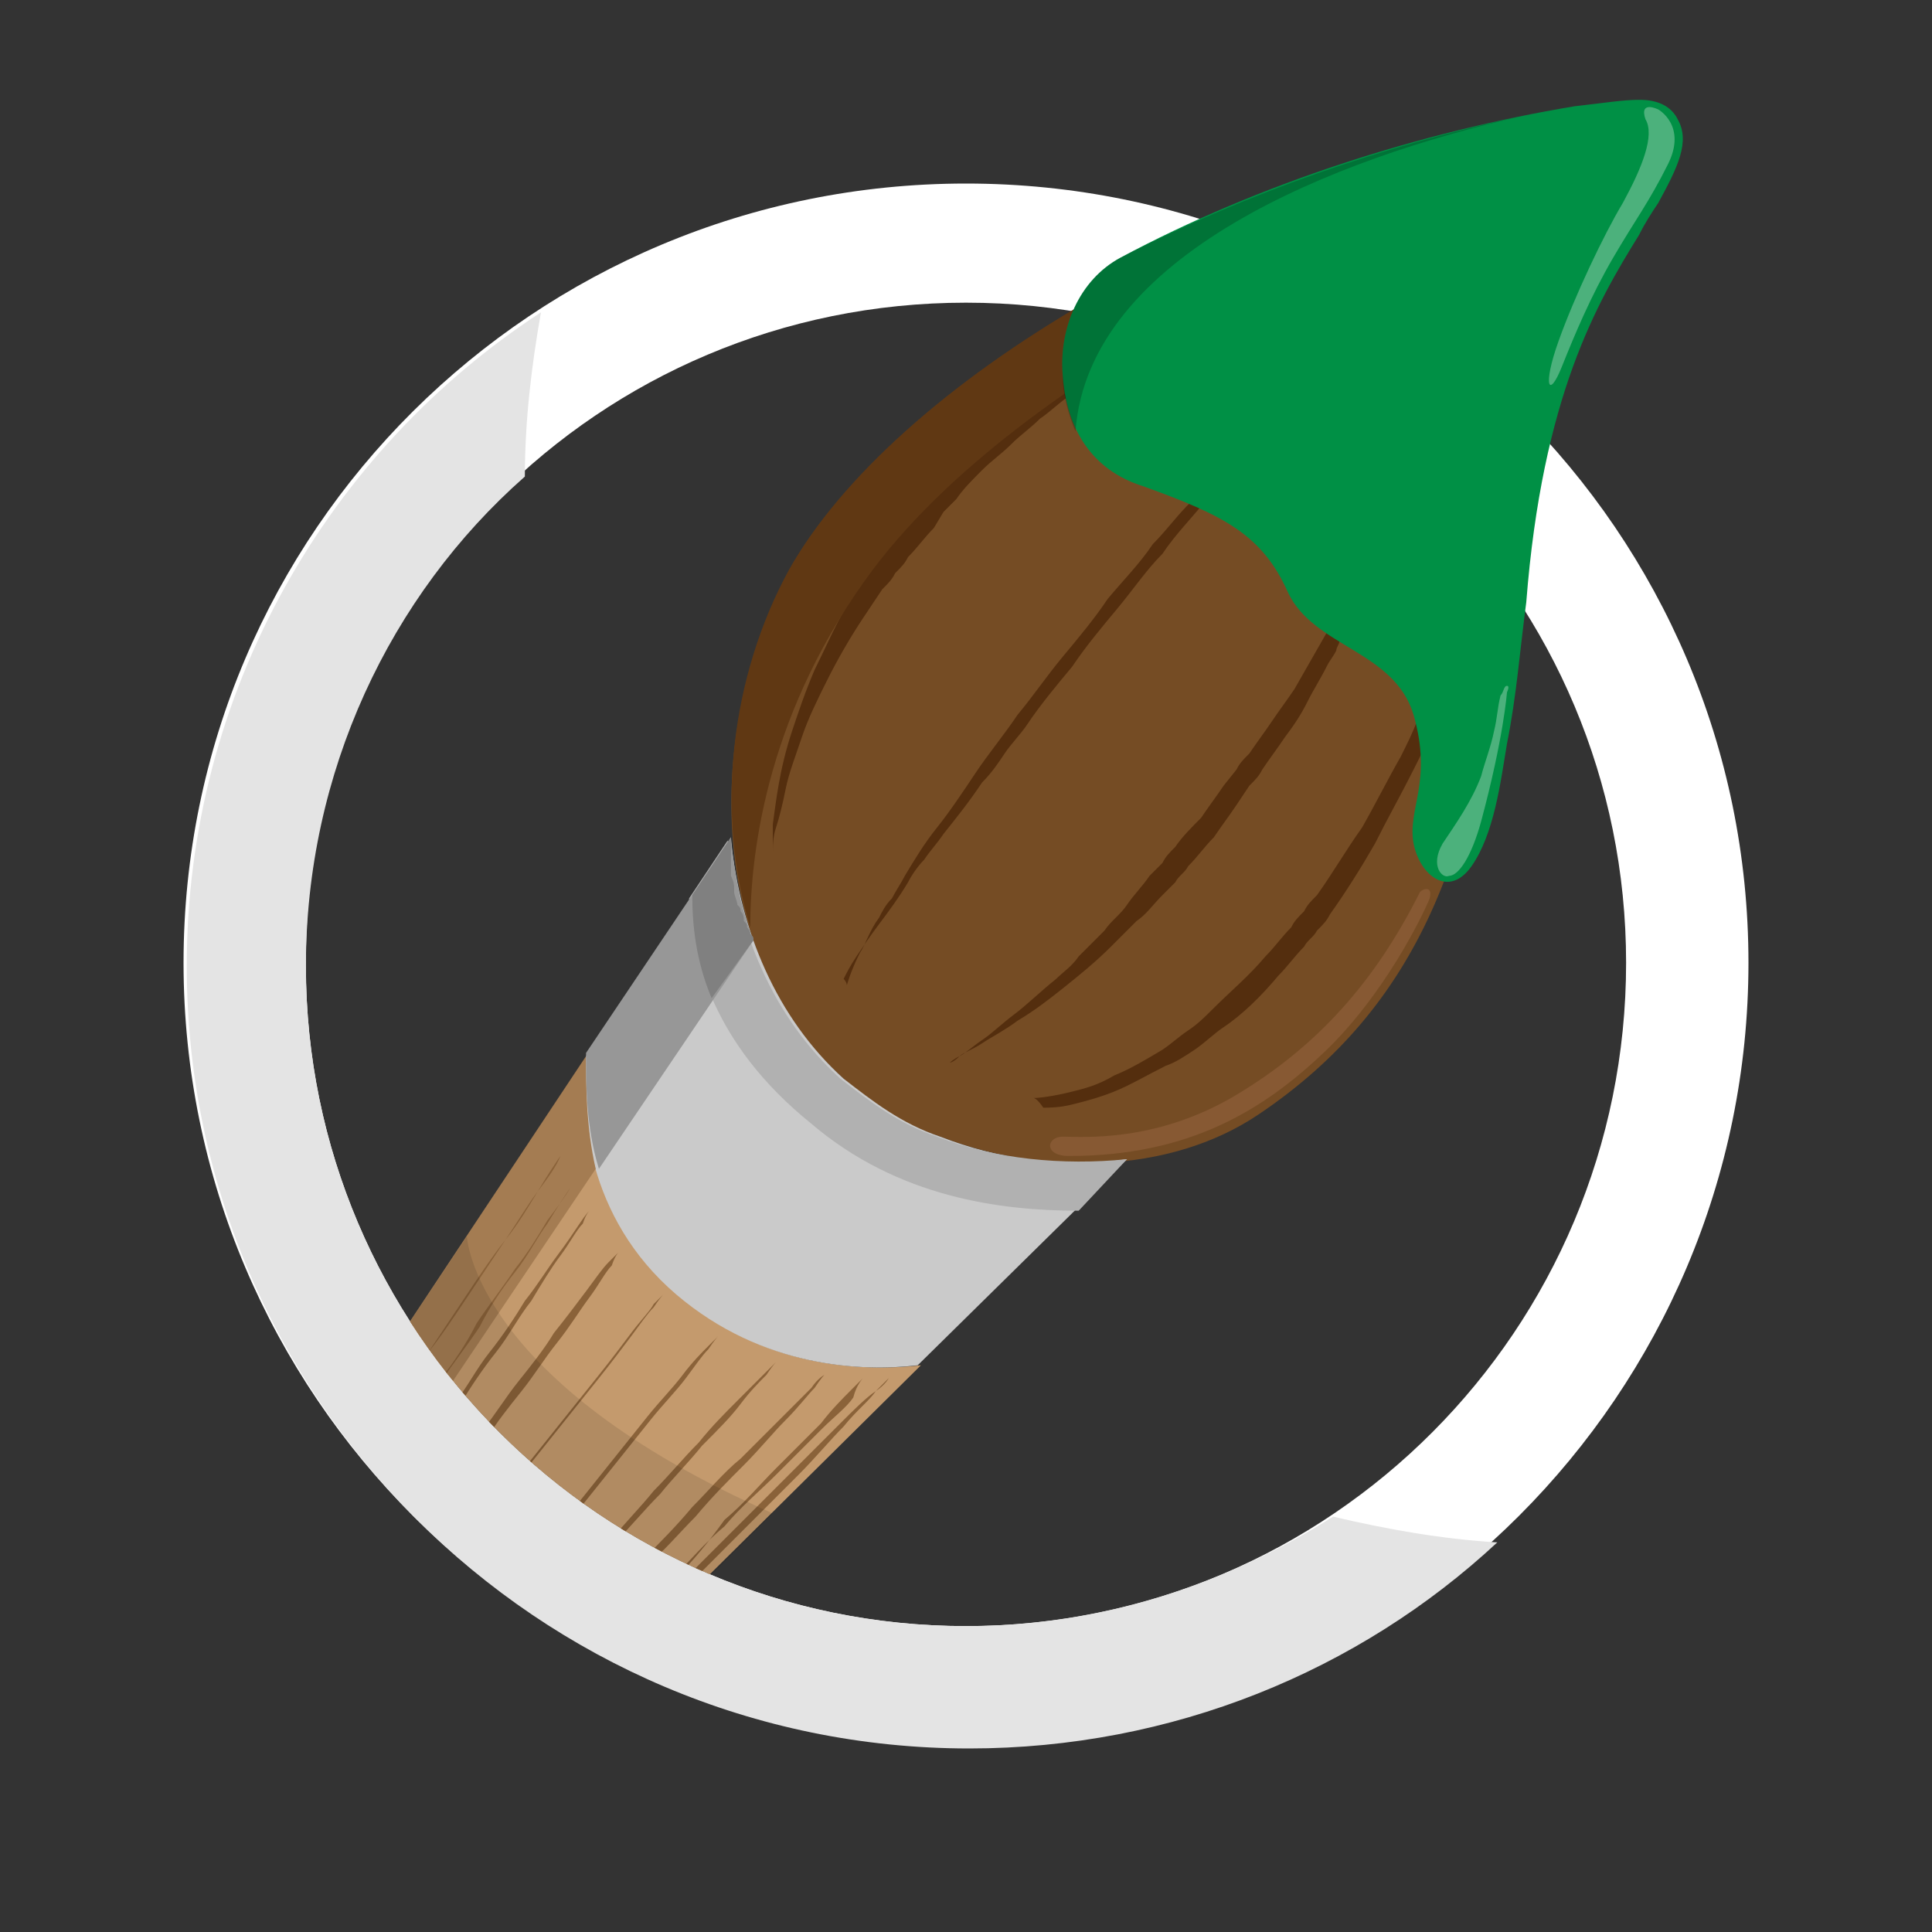 <?xml version="1.0" encoding="utf-8"?>
<!-- Generator: Adobe Illustrator 18.1.1, SVG Export Plug-In . SVG Version: 6.00 Build 0)  -->
<svg version="1.0" id="Layer_1" xmlns="http://www.w3.org/2000/svg" xmlns:xlink="http://www.w3.org/1999/xlink" x="0px" y="0px"
	 viewBox="0 0 60 60" enable-background="new 0 0 60 60" xml:space="preserve">
<rect x="0" y="0" width="60" height="60" fill="#333333" stroke="none"/>
<g>
	<g>
		<path fill="#FFFFFF" d="M30,5.7C16.6,5.7,5.7,16.5,5.7,29.9S16.6,54.2,30,54.2s24.3-10.9,24.3-24.3S43.4,5.7,30,5.7z M30,50.5
			c-11.3,0-20.5-9.2-20.5-20.5C9.4,18.6,18.6,9.4,30,9.4s20.5,9.2,20.5,20.5C50.5,41.3,41.3,50.5,30,50.5z"/>
		<path fill="#E4E4E4" d="M30,50.5c-11.3,0-20.5-9.2-20.5-20.5c0-6,2.6-11.5,6.8-15.2c0-1.7,0.2-3.4,0.5-5.1
			c-6.6,4.3-11,11.8-11,20.3c0,13.4,10.9,24.3,24.3,24.3c6.3,0,12.1-2.4,16.4-6.4c-1.7-0.1-3.4-0.4-5.1-0.8
			C38.1,49.2,34.2,50.5,30,50.5z"/>
	</g>
	<g>
		<defs>
			<path id="SVGID_1_" d="M41.3,47.1c-3.2,2.2-7.1,3.4-11.3,3.4C18.7,50.5,9.5,41.3,9.5,30c0-6,2.6-11.5,6.8-15.2V0.6H60V47
				L41.3,47.1z"/>
		</defs>
		<clipPath id="SVGID_2_">
			<use xlink:href="#SVGID_1_"  overflow="visible"/>
		</clipPath>
		<path clip-path="url(#SVGID_2_)" fill="#754C24" d="M26.2,33.5c-4.2-3.7-4.4-10.7-1.7-15.7c3.1-5.8,13.4-12,24.5-13.7
			C51.8,3.7,52,3.7,50.7,6s-3.6,5.1-4.2,12.8C46,26.4,44,31.3,39.1,34.6c-2.8,1.9-6.8,1.9-9.9,0.7C28,34.9,27,34.3,26.2,33.5z"/>
		<path clip-path="url(#SVGID_2_)" fill="#542E0E" d="M24,26.7c0,0,0-0.4,0-1.1c0.1-0.7,0.2-1.7,0.6-2.9c0.2-0.6,0.4-1.2,0.7-1.9
			c0.3-0.6,0.6-1.3,1-2c0.2-0.3,0.4-0.7,0.6-1c0.2-0.3,0.5-0.7,0.7-1c0.3-0.3,0.5-0.6,0.8-0.9l0.4-0.5l0.4-0.4
			c0.3-0.3,0.6-0.6,0.9-0.9c0.3-0.3,0.6-0.5,0.9-0.8c0.3-0.3,0.6-0.5,0.9-0.8c0.3-0.3,0.6-0.5,0.9-0.7c0.2-0.1,0.3-0.2,0.5-0.3
			c0.2-0.1,0.3-0.2,0.5-0.3c0.3-0.2,0.6-0.4,0.9-0.6c0.3-0.2,0.6-0.4,0.9-0.5c0.3-0.2,0.6-0.3,0.8-0.5c0.3-0.1,0.5-0.3,0.8-0.4
			c0.2-0.1,0.5-0.2,0.7-0.4c0.2-0.1,0.4-0.2,0.6-0.3c0.2-0.1,0.4-0.2,0.5-0.2c0.7-0.3,1-0.4,1-0.4s-0.4,0.2-1,0.5
			c-0.2,0.1-0.3,0.2-0.5,0.3c-0.2,0.1-0.4,0.2-0.6,0.4c-0.2,0.1-0.4,0.3-0.7,0.4c-0.2,0.1-0.5,0.3-0.7,0.5c-0.5,0.3-1.1,0.7-1.6,1.1
			c-0.3,0.2-0.6,0.4-0.9,0.6c-0.1,0.1-0.3,0.2-0.4,0.3c-0.1,0.1-0.3,0.2-0.4,0.3c-0.3,0.2-0.6,0.5-0.9,0.7c-0.3,0.3-0.6,0.5-0.9,0.8
			c-0.3,0.3-0.6,0.5-0.9,0.8c-0.3,0.3-0.6,0.6-0.8,0.9l-0.4,0.4L29,16.4c-0.3,0.3-0.5,0.6-0.8,0.9c-0.1,0.2-0.2,0.3-0.4,0.5
			c-0.1,0.2-0.2,0.3-0.4,0.5c-0.2,0.3-0.4,0.6-0.6,0.9c-0.4,0.6-0.8,1.3-1.1,1.9c-0.3,0.6-0.6,1.2-0.8,1.8c-0.2,0.6-0.4,1.1-0.5,1.6
			c-0.1,0.5-0.2,0.9-0.3,1.2c-0.1,0.3-0.1,0.6-0.1,0.8C24,26.6,24,26.7,24,26.7z"/>
		<path clip-path="url(#SVGID_2_)" fill="#542E0E" d="M32.1,34.1c0,0,0.4,0,1.2-0.2c0.4-0.1,0.8-0.2,1.3-0.5c0.5-0.2,1-0.5,1.5-0.8
			c0.3-0.2,0.5-0.4,0.8-0.6c0.3-0.2,0.5-0.4,0.8-0.7c0.5-0.5,1.1-1,1.6-1.6c0.3-0.3,0.5-0.6,0.8-0.9c0.1-0.2,0.2-0.3,0.4-0.5
			c0.1-0.2,0.2-0.3,0.4-0.5c0.5-0.7,0.9-1.4,1.4-2.1c0.4-0.7,0.8-1.5,1.2-2.2c0.2-0.4,0.4-0.8,0.5-1.1c0.2-0.4,0.4-0.7,0.5-1.1
			c0.2-0.4,0.3-0.7,0.5-1.1c0.1-0.4,0.3-0.7,0.4-1c0.1-0.2,0.1-0.3,0.2-0.5c0.1-0.2,0.1-0.3,0.2-0.5c0.1-0.3,0.2-0.6,0.4-0.9
			c0.1-0.3,0.2-0.6,0.3-0.9c0.1-0.3,0.2-0.5,0.3-0.8c0.2-0.5,0.3-0.9,0.4-1.3c0.2-0.7,0.4-1.1,0.4-1.1s-0.1,0.4-0.3,1.2
			c-0.1,0.4-0.2,0.8-0.3,1.3c-0.1,0.5-0.3,1.1-0.5,1.7c-0.2,0.6-0.4,1.3-0.7,2c-0.1,0.3-0.3,0.7-0.4,1.1c-0.1,0.4-0.3,0.7-0.4,1.1
			c-0.1,0.4-0.3,0.8-0.5,1.1c-0.1,0.2-0.2,0.4-0.3,0.6c-0.1,0.2-0.2,0.4-0.3,0.6c-0.4,0.8-0.8,1.5-1.2,2.3c-0.4,0.7-0.9,1.5-1.4,2.2
			c-0.1,0.2-0.2,0.3-0.4,0.5c-0.1,0.2-0.3,0.3-0.4,0.5c-0.3,0.3-0.5,0.6-0.8,0.9c-0.5,0.6-1.1,1.2-1.7,1.6c-0.3,0.2-0.6,0.5-0.9,0.7
			c-0.3,0.2-0.6,0.4-0.9,0.5c-0.6,0.3-1.1,0.6-1.6,0.8c-0.5,0.2-0.9,0.3-1.3,0.4c-0.4,0.1-0.7,0.1-0.9,0.1
			C32.2,34.1,32.1,34.1,32.1,34.1z"/>
		<path clip-path="url(#SVGID_2_)" fill="#542E0E" d="M26.3,30.6c0,0,0.1-0.4,0.4-1c0.2-0.3,0.3-0.7,0.6-1.1
			c0.1-0.2,0.2-0.4,0.4-0.6c0.1-0.2,0.3-0.5,0.4-0.7c0.3-0.5,0.6-1,1-1.5c0.4-0.5,0.8-1.1,1.2-1.7c0.4-0.6,0.9-1.2,1.3-1.8
			c0.5-0.6,0.9-1.2,1.4-1.8c0.5-0.6,1-1.2,1.4-1.8c0.5-0.6,1-1.1,1.4-1.7c0.5-0.5,0.9-1.1,1.4-1.5c0.4-0.5,0.9-0.9,1.3-1.4
			c0.4-0.4,0.8-0.8,1.1-1.1c0.3-0.3,0.6-0.6,0.8-0.9c0.5-0.5,0.7-0.7,0.7-0.7s-0.2,0.3-0.7,0.8c-0.2,0.3-0.5,0.6-0.8,0.9
			c-0.3,0.4-0.6,0.8-1,1.2c-0.4,0.4-0.8,0.9-1.2,1.4c-0.4,0.5-0.9,1-1.3,1.6c-0.5,0.5-0.9,1.1-1.4,1.7c-0.5,0.6-1,1.2-1.4,1.8
			c-0.5,0.6-1,1.2-1.4,1.8c-0.2,0.3-0.5,0.6-0.7,0.9c-0.2,0.3-0.4,0.6-0.7,0.9c-0.4,0.6-0.8,1.1-1.2,1.6c-0.2,0.3-0.4,0.5-0.6,0.8
			c-0.2,0.2-0.4,0.5-0.5,0.7c-0.3,0.5-0.6,0.9-0.9,1.3c-0.3,0.4-0.5,0.7-0.7,1c-0.2,0.3-0.3,0.5-0.4,0.7
			C26.3,30.5,26.3,30.6,26.3,30.6z"/>
		<path clip-path="url(#SVGID_2_)" fill="#542E0E" d="M29.5,33c0,0,0.1-0.1,0.3-0.2c0.2-0.1,0.4-0.3,0.7-0.5c0.3-0.2,0.6-0.5,1-0.8
			c0.4-0.3,0.8-0.7,1.3-1.1c0.2-0.2,0.5-0.4,0.7-0.7c0.1-0.1,0.2-0.2,0.4-0.4c0.1-0.1,0.2-0.2,0.4-0.4c0.2-0.3,0.5-0.5,0.7-0.8
			c0.2-0.3,0.5-0.6,0.7-0.9c0.1-0.1,0.3-0.3,0.4-0.4c0.1-0.2,0.2-0.3,0.4-0.5c0.2-0.3,0.5-0.6,0.8-0.9c0.2-0.3,0.5-0.7,0.7-1
			l0.4-0.5c0.1-0.2,0.2-0.3,0.4-0.5c0.2-0.3,0.5-0.7,0.7-1c0.2-0.3,0.5-0.7,0.7-1c0.4-0.7,0.8-1.4,1.2-2.1c0.4-0.7,0.7-1.3,1-2
			c0.2-0.3,0.3-0.6,0.4-0.9c0.1-0.3,0.3-0.6,0.4-0.9c0.1-0.3,0.3-0.5,0.4-0.8c0.1-0.3,0.2-0.5,0.3-0.7c0.2-0.5,0.4-0.9,0.5-1.2
			c0.3-0.7,0.4-1,0.4-1s-0.1,0.4-0.3,1.1c-0.1,0.3-0.2,0.8-0.4,1.2c-0.1,0.2-0.2,0.5-0.3,0.8c-0.1,0.3-0.2,0.5-0.3,0.8
			c-0.2,0.6-0.5,1.2-0.8,1.9c-0.3,0.6-0.6,1.3-1,2c0,0.1-0.1,0.2-0.1,0.3c0,0.1-0.1,0.2-0.1,0.3c-0.1,0.2-0.2,0.3-0.3,0.5
			c-0.2,0.4-0.4,0.7-0.6,1.1c-0.2,0.4-0.4,0.7-0.7,1.1c-0.2,0.3-0.5,0.7-0.7,1c-0.1,0.2-0.2,0.3-0.4,0.5L38.4,25
			c-0.2,0.3-0.5,0.7-0.7,1c-0.3,0.3-0.5,0.6-0.8,0.9c-0.1,0.2-0.3,0.3-0.4,0.5c-0.1,0.1-0.3,0.3-0.4,0.4c-0.3,0.3-0.5,0.6-0.8,0.8
			c-0.3,0.3-0.5,0.5-0.8,0.8c-0.5,0.5-1,0.9-1.5,1.3c-0.5,0.4-0.9,0.7-1.4,1c-0.4,0.3-0.8,0.5-1.1,0.7c-0.3,0.2-0.6,0.3-0.7,0.4
			C29.6,33,29.5,33,29.5,33z"/>
		<path clip-path="url(#SVGID_2_)" fill="#603813" d="M27.1,17.7c5.1-6.8,17.1-11.4,17.1-11.4l7-1.2c0.7-1.5,0.3-1.4-2.2-1.1
			c-11.1,1.7-21.3,8-24.5,13.7c-1.8,3.3-2.3,7.5-1.2,11.1C23.3,26.3,23.9,22,27.1,17.7z"/>
		<path clip-path="url(#SVGID_2_)" fill="#C49A6D" d="M21.1,40.2c-2.8-2.4-3-5.7-2.8-7.4L9.9,45.3l8.5,7.2l10.2-10.1
			C26.8,42.6,23.7,42.5,21.1,40.2z"/>
		<path clip-path="url(#SVGID_2_)" fill="#CACACA" d="M29.2,35.3c-1.2-0.4-2.1-1.1-3-1.8c-2.1-1.9-3.2-4.6-3.5-7.4l-4.5,6.7
			c-0.2,1.7,0,5,2.8,7.4c2.7,2.3,5.8,2.4,7.5,2.2L35,36C33,36.3,31,36,29.2,35.3z"/>
		<path clip-path="url(#SVGID_2_)" fill="#009045" d="M52.1,3.7c-0.3-0.6-1-0.6-1.2-0.6c-0.5,0-1.1,0.1-2,0.2
			C44.1,4.1,39.1,5.7,34.8,8c-1.3,0.7-1.9,2.2-1.8,3.6c0.1,1.7,0.9,3,2.5,3.5c2.5,0.9,3.7,1.5,4.5,3.3c0.8,1.7,3.3,1.8,3.9,3.8
			c0.6,2.1-0.2,2.9,0,4c0.2,1,1.1,1.7,1.8,0.7c0.7-1,0.9-2.6,1.1-3.8c0.3-1.5,0.4-2.9,0.6-4.4c0.5-6.4,2.2-9.3,3.5-11.4
			c0.2-0.4,0.4-0.7,0.6-1C52.1,5.2,52.5,4.4,52.1,3.7z"/>
		<path opacity="0.3" clip-path="url(#SVGID_2_)" fill="#FFFFFF" d="M51.5,3.4c0,0,0.9,0.5,0.3,1.7s-1,1.7-1.7,2.9s-1.2,2.4-1.6,3.4
			c-0.4,1-0.6,0.6-0.1-0.8s1.4-3.3,2-4.3c0.6-1.1,1-2.1,0.7-2.6C50.9,3.1,51.5,3.4,51.5,3.4z"/>
		<path opacity="0.3" clip-path="url(#SVGID_2_)" fill="#FFFFFF" d="M46.8,21.3c-0.1,0-0.1,0.2-0.2,0.3c-0.1,0.4-0.1,0.7-0.2,1.1
			c-0.1,0.5-0.3,1-0.4,1.4c-0.3,0.8-0.8,1.5-1.2,2.1c-0.4,0.7,0,1.1,0.2,1c0.3,0,0.7-0.6,1-1.7c0.7-2.6,0.8-4,0.8-4
			C46.8,21.5,46.9,21.3,46.8,21.3z"/>
		<path opacity="0.2" clip-path="url(#SVGID_2_)" d="M47.3,3.6C43,4.5,38.7,6,34.8,8c-1.3,0.7-1.9,2.2-1.8,3.6
			c0,0.7,0.2,1.3,0.4,1.8C33.8,7.9,41.5,4.9,47.3,3.6z"/>
		<path clip-path="url(#SVGID_2_)" fill="#875933" d="M44.4,27.9c-0.2,0.5-1.4,3-3.3,4.8c-1.9,1.8-4.2,3.2-7.9,3.2
			c-0.8,0-0.7-0.6-0.2-0.6c0.6,0,2.9,0.2,5.4-1.3s4.3-3.5,5.7-6.3C44.2,27.6,44.5,27.5,44.4,27.9z"/>
		<path clip-path="url(#SVGID_2_)" fill="#B1B1B1" d="M25.2,34.9c2.7,2.3,5.9,2.7,8.3,2.7L35,36c-2,0.2-4.1,0-5.9-0.7
			c-1.2-0.4-2.1-1.1-3-1.8c-2.1-1.9-3.2-4.6-3.5-7.4l-1.2,1.8C21.5,29.7,22.1,32.4,25.2,34.9z"/>
		<path clip-path="url(#SVGID_2_)" fill="#A47C52" d="M18.2,32.8L9.9,45.3l1.6,1.4l7-10.4C18.2,35,18.2,33.7,18.2,32.8z"/>
		<path clip-path="url(#SVGID_2_)" fill="#979797" d="M18.6,36.3l4.8-7.1c-0.4-1-0.6-2.1-0.7-3.2l-4.5,6.7
			C18.2,33.7,18.2,35,18.6,36.3z"/>
		<path clip-path="url(#SVGID_2_)" fill="#808080" d="M23.4,29.2c0-0.1,0-0.1-0.1-0.2c0-0.1-0.1-0.2-0.1-0.2c0-0.1,0-0.1-0.1-0.2
			c0-0.1,0-0.2-0.1-0.3c0-0.1,0-0.1-0.1-0.2c0-0.1-0.1-0.3-0.1-0.4c0,0,0-0.1,0-0.1c0-0.1,0-0.2-0.1-0.4c0-0.1,0-0.1,0-0.2
			c0-0.1,0-0.2,0-0.4c0,0,0-0.1,0-0.1c0-0.2,0-0.3,0-0.5l-1.2,1.8c0,0.9,0.1,2,0.6,3.2L23.4,29.2C23.4,29.3,23.4,29.3,23.4,29.2z"/>
		<path clip-path="url(#SVGID_2_)" fill="#8A6239" d="M27.6,42.8c0,0-0.1,0.1-0.4,0.4c-0.2,0.3-0.6,0.6-1,1.1
			c-0.4,0.4-0.9,1-1.4,1.5c-0.5,0.5-1.1,1.1-1.7,1.7c-0.6,0.6-1.1,1.1-1.7,1.7c-0.5,0.5-1,1-1.5,1.5c-0.4,0.4-0.8,0.8-1.1,1
			c-0.3,0.2-0.4,0.4-0.4,0.4s0.1-0.1,0.4-0.4c0.2-0.3,0.6-0.6,1-1.1c0.4-0.4,0.9-1,1.4-1.5c0.5-0.5,1.1-1.1,1.7-1.7
			c0.6-0.6,1.1-1.1,1.7-1.7c0.5-0.5,1-1,1.5-1.5c0.4-0.4,0.8-0.8,1.1-1C27.5,43,27.6,42.8,27.6,42.8z"/>
		<path clip-path="url(#SVGID_2_)" fill="#8A6239" d="M26.8,42.8c0,0-0.1,0.1-0.4,0.4c-0.2,0.2-0.6,0.6-0.9,1
			c-0.4,0.4-0.9,0.9-1.4,1.4c-0.5,0.5-1,1.1-1.6,1.6C22,47.9,21.5,48.5,21,49c-0.5,0.5-1,1-1.4,1.4c-0.4,0.4-0.8,0.7-1,1
			c-0.2,0.2-0.4,0.4-0.4,0.4s0.1-0.1,0.4-0.4c0.2-0.2,0.6-0.6,0.9-1c0.4-0.4,0.9-0.9,1.4-1.4c0.5-0.5,1-1.1,1.6-1.6
			c0.5-0.6,1.1-1.1,1.6-1.6c0.5-0.5,1-1,1.4-1.4c0.4-0.4,0.8-0.7,1-1C26.6,43,26.8,42.8,26.8,42.8z"/>
		<path clip-path="url(#SVGID_2_)" fill="#8A6239" d="M25.6,42.7c0,0-0.1,0.1-0.3,0.4c-0.2,0.2-0.5,0.6-0.9,1
			c-0.4,0.4-0.8,0.9-1.3,1.4c-0.5,0.5-1,1-1.5,1.6c-0.5,0.5-1,1.1-1.5,1.5c-0.5,0.5-0.9,0.9-1.3,1.3c-0.4,0.4-0.7,0.7-0.9,0.9
			c-0.2,0.2-0.4,0.4-0.4,0.4s0.1-0.1,0.3-0.4c0.2-0.2,0.5-0.6,0.9-1c0.4-0.4,0.8-0.9,1.3-1.4c0.5-0.5,1-1,1.5-1.6
			c0.5-0.5,1-1.1,1.5-1.5c0.5-0.5,0.9-0.9,1.3-1.3c0.4-0.4,0.7-0.7,0.9-0.9C25.4,42.8,25.6,42.7,25.6,42.7z"/>
		<path clip-path="url(#SVGID_2_)" fill="#8A6239" d="M24.1,42.3c0,0-0.1,0.1-0.3,0.4c-0.2,0.2-0.5,0.5-0.8,0.9
			c-0.3,0.4-0.7,0.8-1.2,1.3c-0.4,0.5-0.9,1-1.3,1.5c-0.5,0.5-0.9,1-1.4,1.5c-0.4,0.5-0.8,0.9-1.2,1.3c-0.4,0.4-0.7,0.7-0.9,0.9
			c-0.2,0.2-0.3,0.3-0.3,0.3s0.1-0.1,0.3-0.4c0.2-0.2,0.5-0.5,0.8-0.9c0.3-0.4,0.7-0.8,1.2-1.3c0.4-0.5,0.9-1,1.3-1.5
			c0.5-0.5,0.9-1,1.4-1.5c0.4-0.5,0.8-0.9,1.2-1.3c0.4-0.4,0.7-0.7,0.9-0.9C23.9,42.5,24.1,42.3,24.1,42.3z"/>
		<path clip-path="url(#SVGID_2_)" fill="#8A6239" d="M22.3,41.5c0,0-0.1,0.1-0.3,0.4c-0.2,0.2-0.4,0.5-0.7,0.9
			c-0.3,0.4-0.7,0.8-1.1,1.3c-0.4,0.5-0.8,1-1.2,1.5c-0.4,0.5-0.8,1-1.2,1.5c-0.4,0.5-0.8,0.9-1.1,1.3c-0.3,0.4-0.6,0.7-0.8,0.9
			c-0.2,0.2-0.3,0.3-0.3,0.3s0.1-0.1,0.3-0.4c0.2-0.2,0.4-0.5,0.7-0.9c0.3-0.4,0.7-0.8,1.1-1.3c0.4-0.5,0.8-1,1.2-1.5
			c0.4-0.5,0.8-1,1.2-1.5c0.4-0.5,0.8-0.9,1.1-1.3c0.3-0.4,0.6-0.7,0.8-0.9C22.2,41.6,22.3,41.5,22.3,41.5z"/>
		<path clip-path="url(#SVGID_2_)" fill="#8A6239" d="M20.6,40.2c0,0-0.1,0.1-0.3,0.4c-0.2,0.2-0.4,0.5-0.7,0.9
			c-0.3,0.4-0.6,0.8-1,1.3c-0.4,0.5-0.8,1-1.2,1.5c-0.4,0.5-0.8,1-1.2,1.5c-0.4,0.5-0.7,0.9-1,1.3c-0.3,0.4-0.6,0.7-0.7,0.9
			c-0.2,0.2-0.3,0.3-0.3,0.3s0.1-0.1,0.3-0.4c0.2-0.2,0.4-0.5,0.7-0.9c0.3-0.4,0.6-0.8,1-1.3c0.4-0.5,0.8-1,1.2-1.5
			c0.4-0.5,0.8-1,1.2-1.5c0.4-0.5,0.7-0.9,1-1.3c0.3-0.4,0.6-0.7,0.7-0.9C20.5,40.3,20.6,40.2,20.6,40.2z"/>
		<path clip-path="url(#SVGID_2_)" fill="#8A6239" d="M19.2,38.9c0,0-0.1,0.1-0.2,0.4c-0.2,0.2-0.4,0.6-0.7,1
			c-0.3,0.4-0.6,0.9-1,1.4c-0.4,0.5-0.7,1-1.1,1.5c-0.4,0.5-0.8,1-1.1,1.5c-0.4,0.5-0.7,0.9-1,1.3c-0.3,0.4-0.5,0.7-0.7,0.9
			c-0.2,0.2-0.3,0.3-0.3,0.3s0.1-0.1,0.2-0.4c0.2-0.2,0.4-0.6,0.7-1c0.3-0.4,0.6-0.9,1-1.4c0.4-0.5,0.7-1,1.1-1.5
			c0.4-0.5,0.8-1,1.1-1.5c0.4-0.5,0.7-0.9,1-1.3c0.3-0.4,0.5-0.7,0.7-0.9C19.1,39,19.2,38.9,19.2,38.9z"/>
		<path clip-path="url(#SVGID_2_)" fill="#8A6239" d="M18.3,37.6c0,0-0.1,0.1-0.2,0.4c-0.2,0.2-0.4,0.6-0.7,1
			c-0.3,0.4-0.6,0.9-0.9,1.4c-0.4,0.5-0.7,1.1-1.1,1.6c-0.4,0.5-0.8,1.1-1.1,1.6c-0.4,0.5-0.7,1-1,1.4c-0.3,0.4-0.5,0.7-0.7,1
			c-0.2,0.2-0.3,0.4-0.3,0.4s0.1-0.1,0.2-0.4c0.2-0.2,0.4-0.6,0.7-1c0.3-0.4,0.6-0.9,0.9-1.4c0.4-0.5,0.7-1.1,1.1-1.6
			c0.4-0.5,0.8-1.1,1.1-1.6c0.4-0.5,0.7-1,1-1.4c0.3-0.4,0.5-0.7,0.7-1C18.2,37.7,18.3,37.6,18.3,37.6z"/>
		<path clip-path="url(#SVGID_2_)" fill="#8A6239" d="M18,36.5c0,0-0.1,0.1-0.3,0.4c-0.2,0.3-0.4,0.6-0.7,1.1c-0.3,0.4-0.6,1-1,1.5
			c-0.4,0.5-0.8,1.1-1.1,1.7c-0.4,0.6-0.8,1.1-1.2,1.7c-0.4,0.5-0.7,1-1,1.5c-0.3,0.4-0.6,0.8-0.7,1c-0.2,0.2-0.3,0.4-0.3,0.4
			s0.1-0.1,0.3-0.4c0.2-0.3,0.4-0.6,0.7-1.1c0.3-0.4,0.6-1,1-1.5c0.4-0.5,0.8-1.1,1.1-1.7c0.4-0.6,0.8-1.1,1.2-1.7
			c0.4-0.5,0.7-1,1-1.5c0.3-0.4,0.6-0.8,0.7-1C17.9,36.6,18,36.5,18,36.5z"/>
		<path clip-path="url(#SVGID_2_)" fill="#8A6239" d="M17.7,35.5c0,0-0.1,0.2-0.3,0.4c-0.2,0.3-0.4,0.6-0.7,1.1
			c-0.3,0.5-0.6,1-1,1.5c-0.4,0.6-0.8,1.2-1.2,1.8c-0.4,0.6-0.8,1.2-1.2,1.7c-0.4,0.6-0.7,1.1-1,1.5c-0.3,0.4-0.6,0.8-0.7,1.1
			c-0.2,0.3-0.3,0.4-0.3,0.4s0.1-0.2,0.3-0.4c0.2-0.3,0.4-0.6,0.7-1.1c0.3-0.5,0.6-1,1-1.5c0.4-0.6,0.8-1.2,1.2-1.8
			c0.4-0.6,0.8-1.2,1.2-1.7c0.4-0.6,0.7-1.1,1-1.5c0.3-0.4,0.6-0.8,0.7-1.1C17.6,35.7,17.7,35.5,17.7,35.5z"/>
		<path opacity="0.1" clip-path="url(#SVGID_2_)" d="M12.7,41.1l1.8-2.7c0,0,0.2,4.5,9.5,8.6l-1.9,1.9l-7.5-2.3L12.7,41.1z"/>
	</g>
</g>
</svg>
